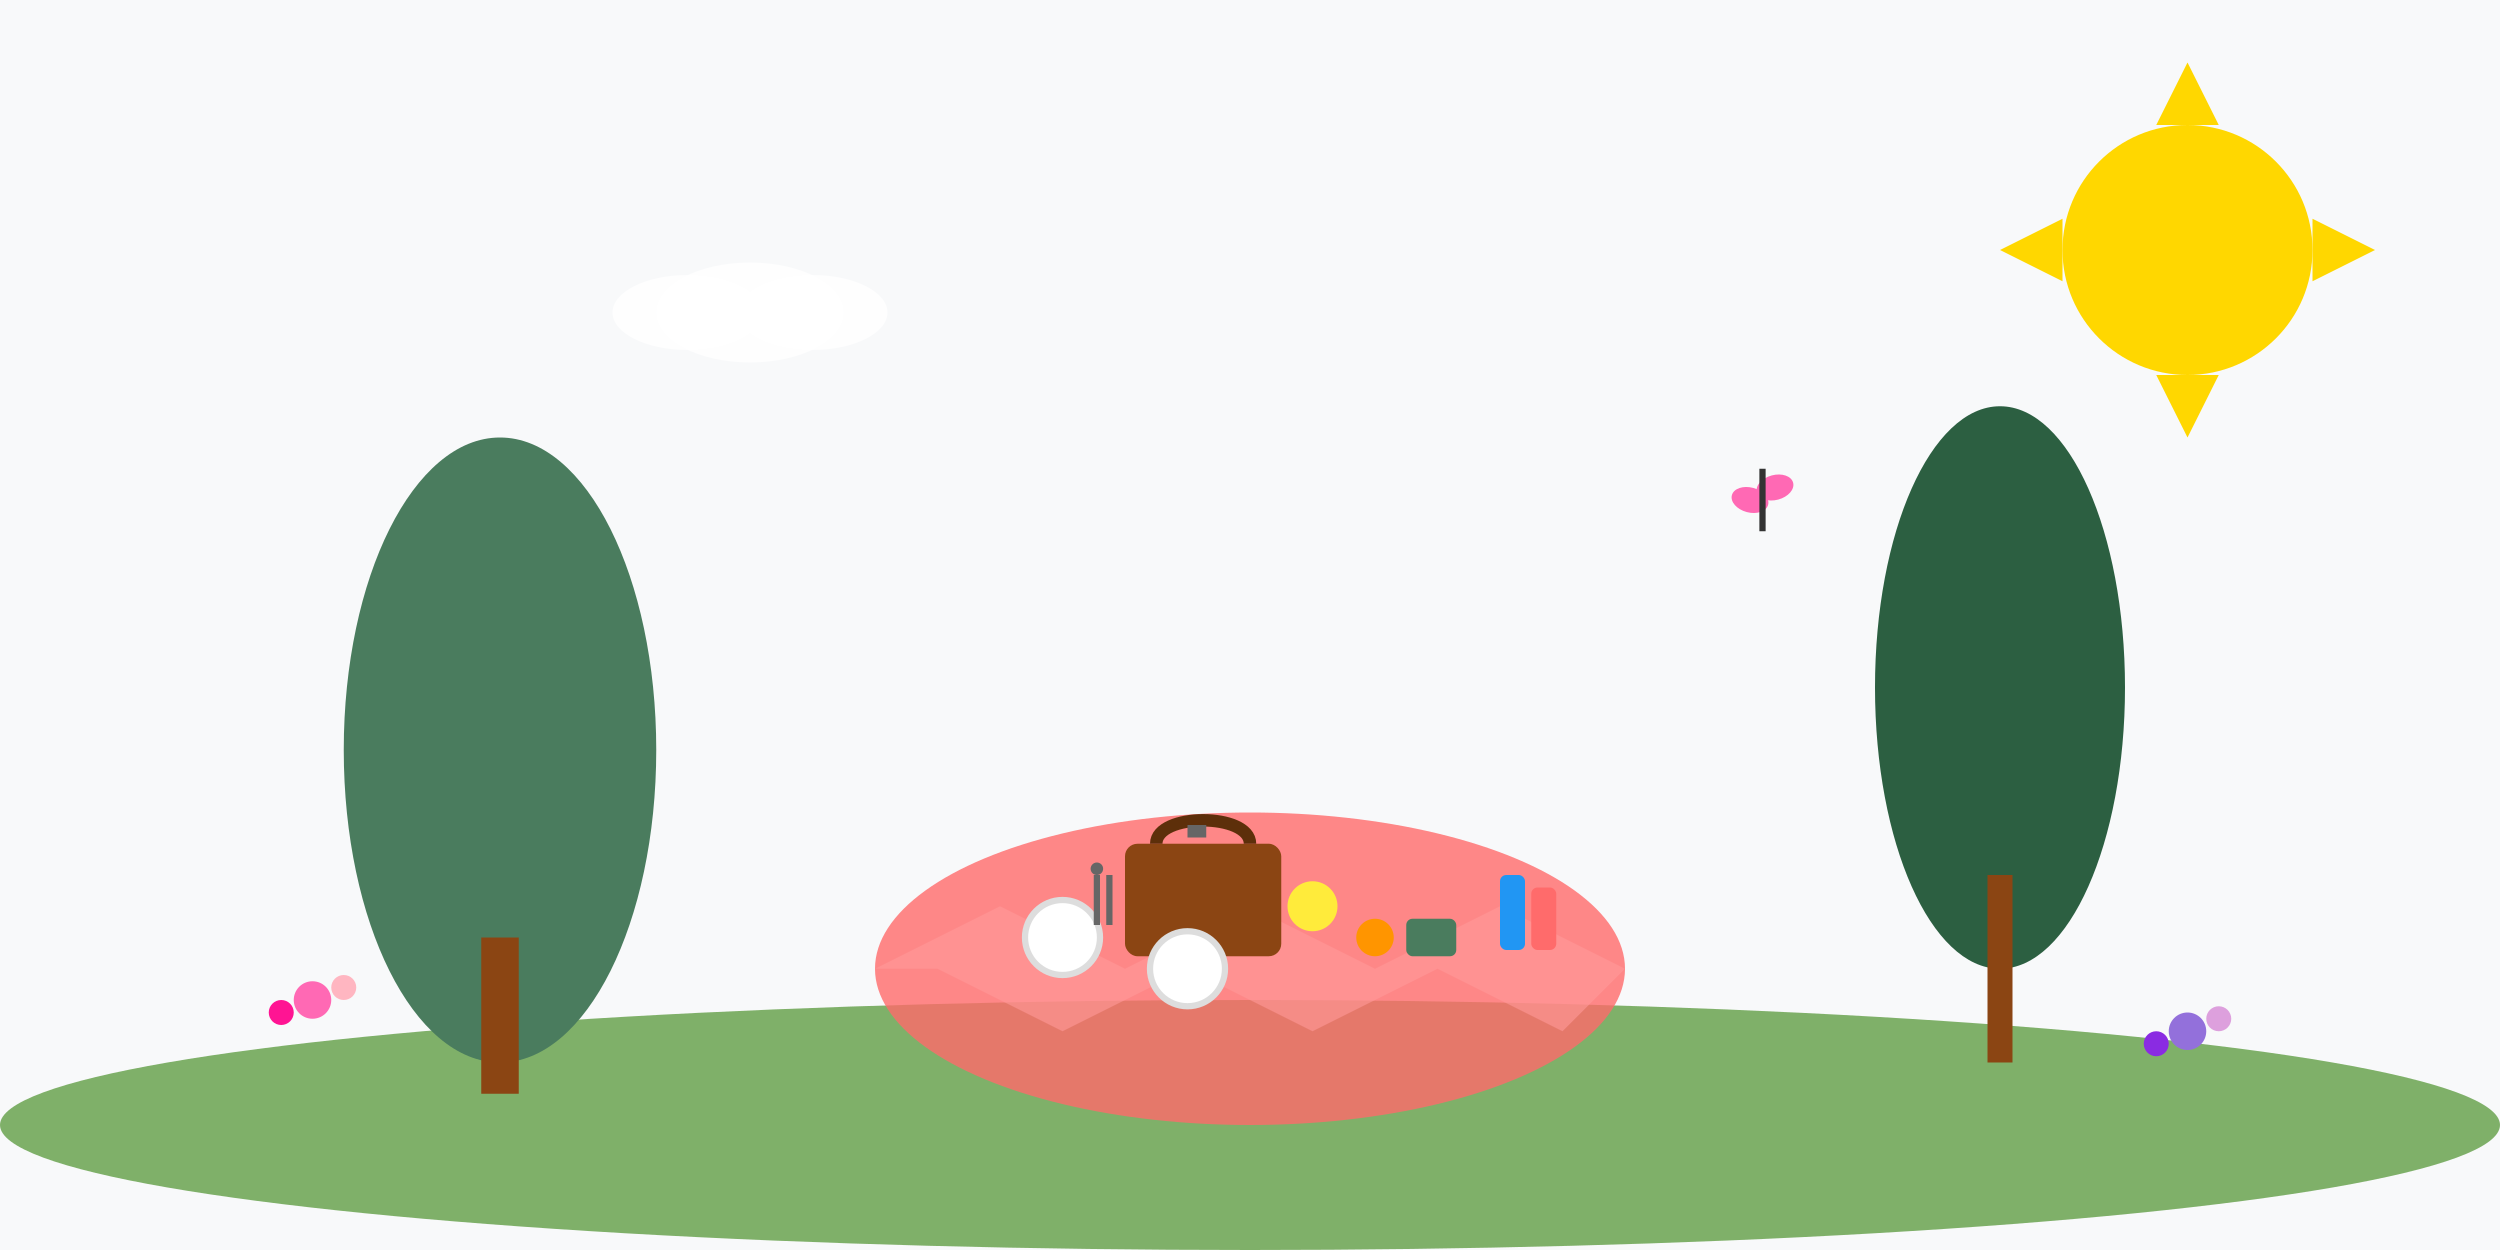 <svg width="400" height="200" viewBox="0 0 400 200" fill="none" xmlns="http://www.w3.org/2000/svg">
  <!-- Background -->
  <rect width="400" height="200" fill="#f8f9fa"/>
  
  <!-- Park background -->
  <ellipse cx="200" cy="180" rx="200" ry="20" fill="#7fb069"/>
  
  <!-- Tree -->
  <ellipse cx="80" cy="120" rx="25" ry="50" fill="#4a7c5e"/>
  <rect x="77" y="150" width="6" height="25" fill="#8b4513"/>
  
  <!-- Another tree -->
  <ellipse cx="320" cy="110" rx="20" ry="45" fill="#2c5f41"/>
  <rect x="318" y="140" width="4" height="30" fill="#8b4513"/>
  
  <!-- Picnic blanket -->
  <ellipse cx="200" cy="155" rx="60" ry="25" fill="#ff6b6b" opacity="0.8"/>
  <path d="M140 155L160 145L180 155L200 145L220 155L240 145L260 155L250 165L230 155L210 165L190 155L170 165L150 155Z" fill="#ff9999" opacity="0.6"/>
  
  <!-- Picnic basket -->
  <rect x="180" y="135" width="25" height="18" rx="2" fill="#8b4513"/>
  <path d="M185 135C185 130 200 130 200 135" stroke="#5d2f0a" stroke-width="2" fill="none"/>
  <rect x="190" y="132" width="3" height="2" fill="#666"/>
  
  <!-- Food items -->
  <circle cx="210" cy="145" r="4" fill="#ffeb3b"/>
  <circle cx="220" cy="150" r="3" fill="#ff9500"/>
  <rect x="225" y="147" width="8" height="6" rx="1" fill="#4a7c5e"/>
  
  <!-- Drinks -->
  <rect x="240" y="140" width="4" height="12" rx="1" fill="#2196f3"/>
  <rect x="245" y="142" width="4" height="10" rx="1" fill="#ff6b6b"/>
  
  <!-- Plates -->
  <circle cx="170" cy="150" r="6" fill="white" stroke="#ddd" stroke-width="1"/>
  <circle cx="190" cy="155" r="6" fill="white" stroke="#ddd" stroke-width="1"/>
  
  <!-- Utensils -->
  <rect x="175" y="140" width="1" height="8" fill="#666"/>
  <rect x="177" y="140" width="1" height="8" fill="#666"/>
  <circle cx="175.5" cy="139" r="1" fill="#666"/>
  
  <!-- Sun -->
  <circle cx="350" cy="40" r="20" fill="#ffd700"/>
  <path d="M350 10L355 20L345 20Z" fill="#ffd700"/>
  <path d="M380 40L370 45L370 35Z" fill="#ffd700"/>
  <path d="M350 70L345 60L355 60Z" fill="#ffd700"/>
  <path d="M320 40L330 35L330 45Z" fill="#ffd700"/>
  
  <!-- Clouds -->
  <ellipse cx="120" cy="50" rx="15" ry="8" fill="white" opacity="0.8"/>
  <ellipse cx="110" cy="50" rx="12" ry="6" fill="white" opacity="0.8"/>
  <ellipse cx="130" cy="50" rx="12" ry="6" fill="white" opacity="0.8"/>
  
  <!-- Flowers -->
  <circle cx="50" cy="160" r="3" fill="#ff69b4"/>
  <circle cx="55" cy="158" r="2" fill="#ffb6c1"/>
  <circle cx="45" cy="162" r="2" fill="#ff1493"/>
  
  <circle cx="350" cy="165" r="3" fill="#9370db"/>
  <circle cx="355" cy="163" r="2" fill="#dda0dd"/>
  <circle cx="345" cy="167" r="2" fill="#8a2be2"/>
  
  <!-- Butterfly -->
  <ellipse cx="280" cy="80" rx="3" ry="2" fill="#ff69b4" transform="rotate(15 280 80)"/>
  <ellipse cx="284" cy="78" rx="3" ry="2" fill="#ff69b4" transform="rotate(-15 284 78)"/>
  <line x1="282" y1="75" x2="282" y2="85" stroke="#333" stroke-width="1"/>
</svg>

